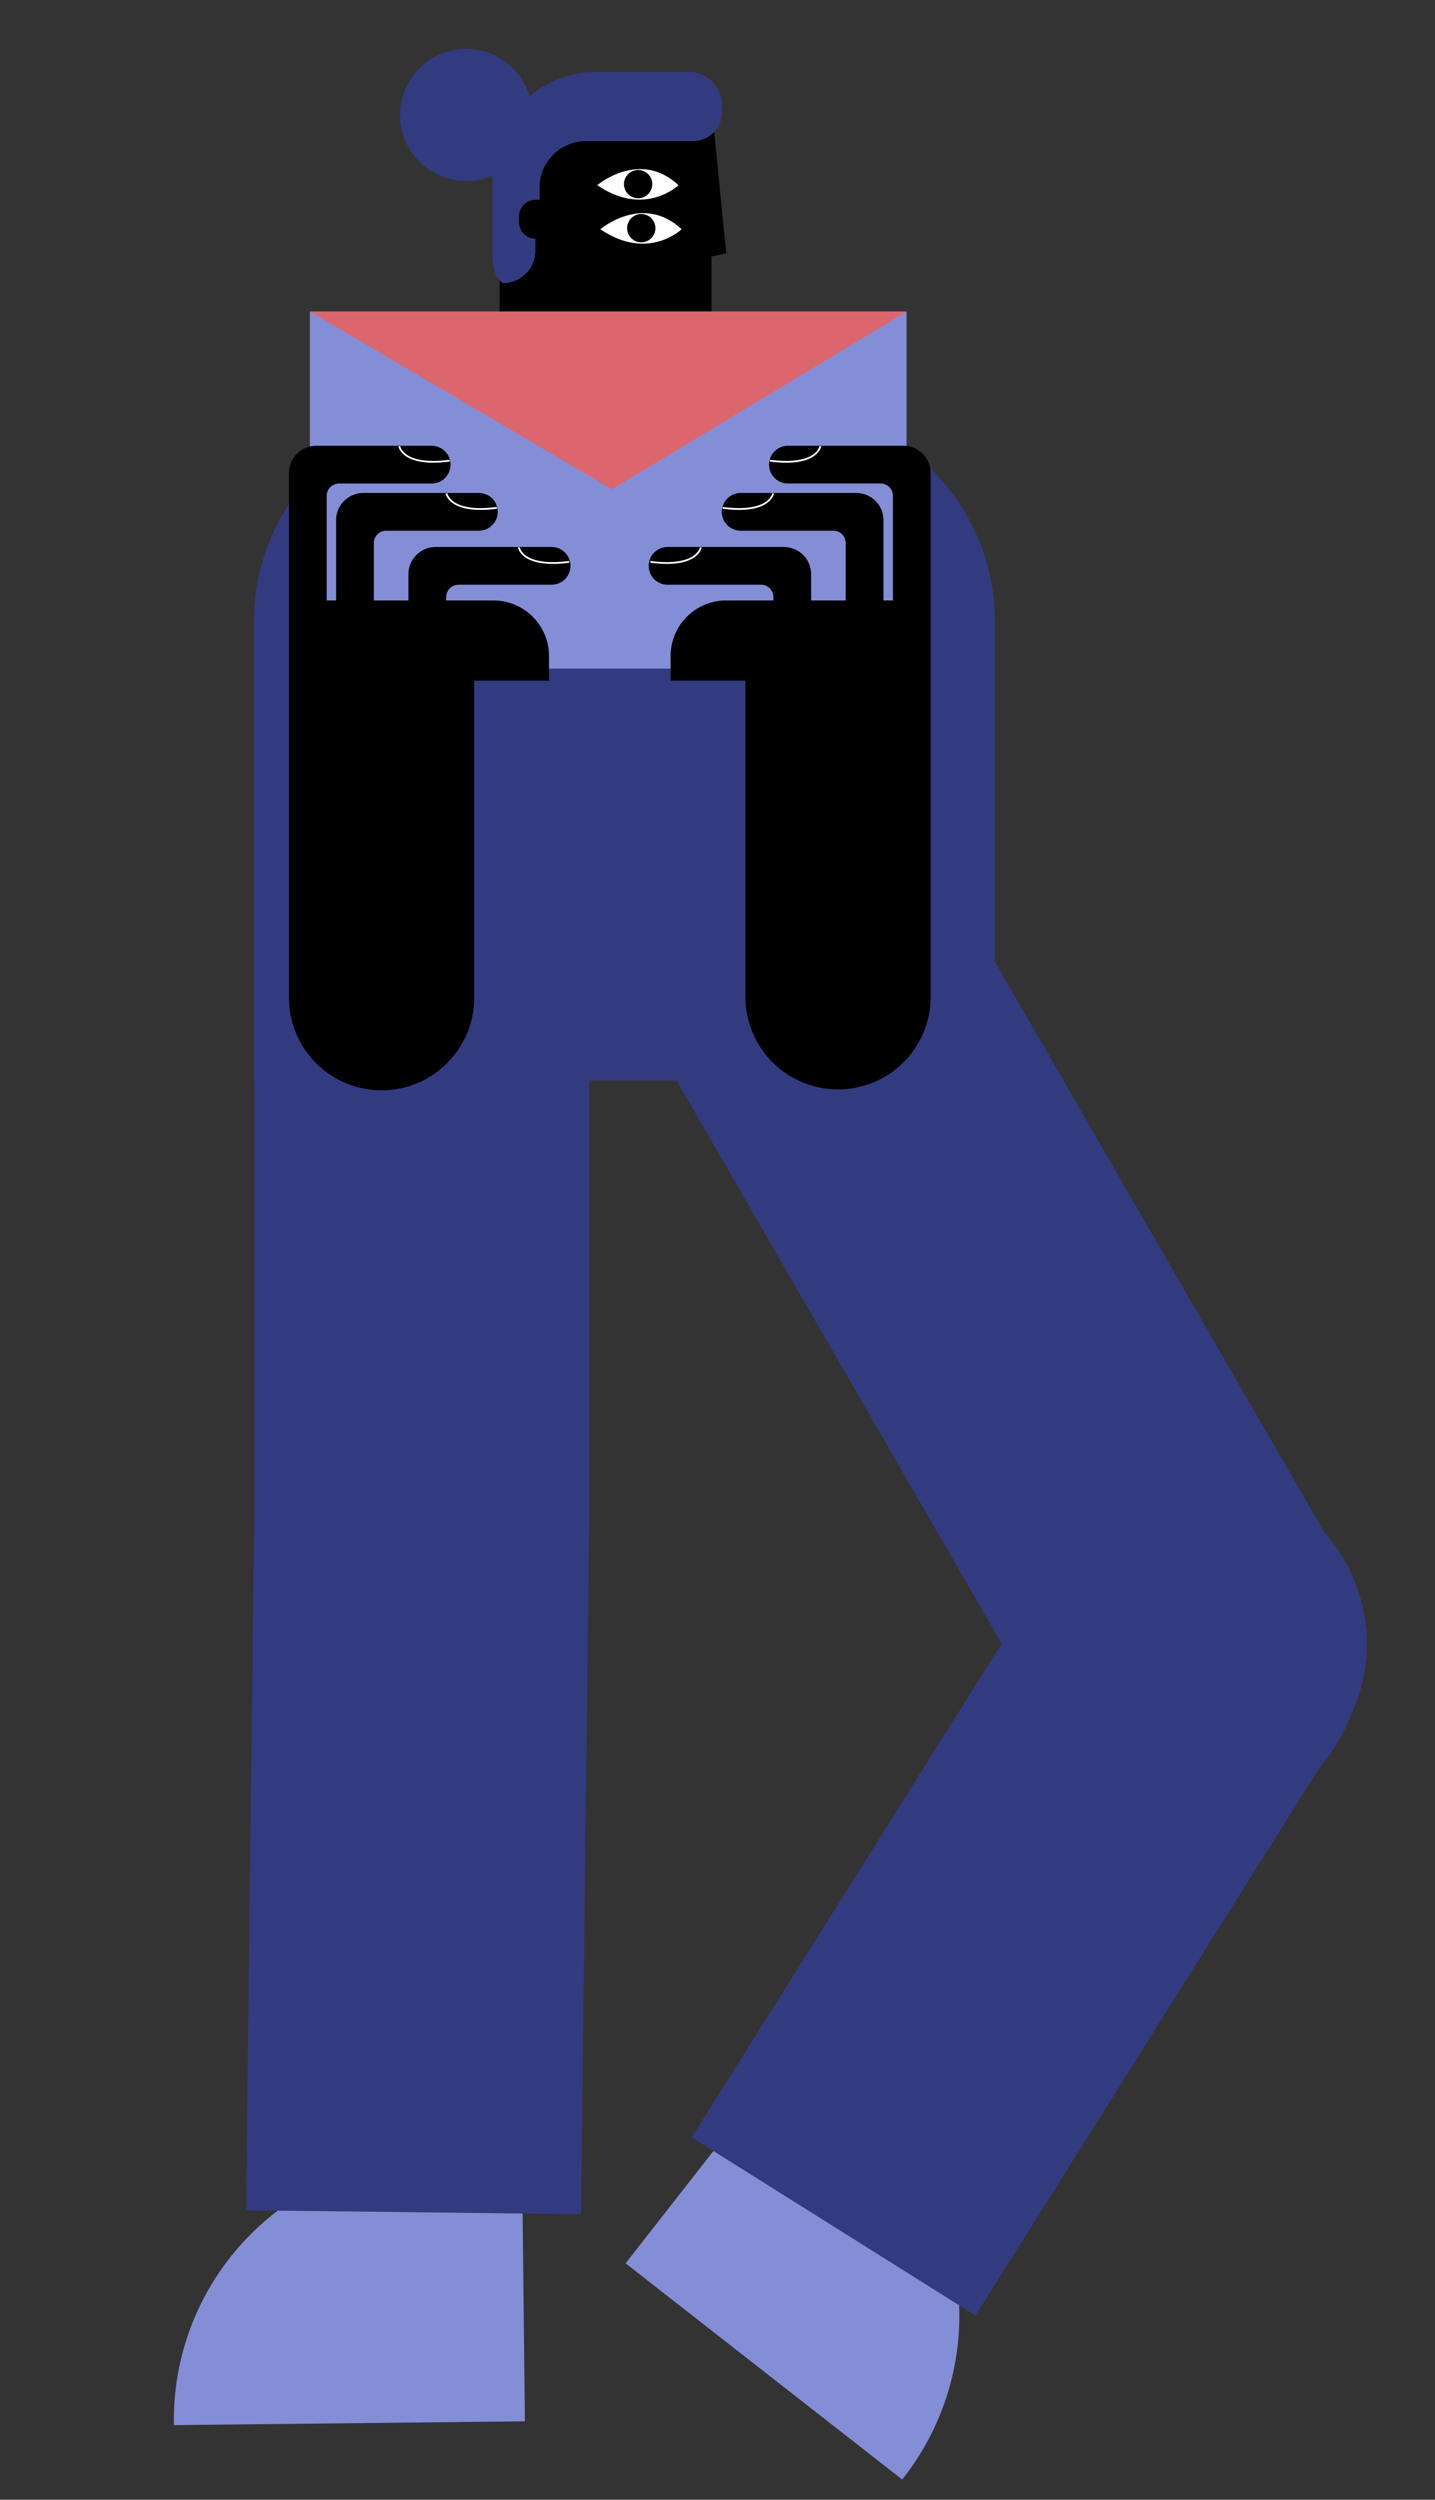 <svg id="Capa_1" data-name="Capa 1" xmlns="http://www.w3.org/2000/svg" viewBox="0 0 1619 2820"><rect x="0" y="0" width="1619" height="2820" fill="#333333" stroke="none"/><title>Mesa de trabajo 27</title><rect x="376.3" y="1220" width="1430" height="378" rx="189" transform="translate(416.72 3058.59) rotate(-120)" fill="#323b80"/><path d="M286.45,460h836a0,0,0,0,1,0,0V977.93A241.07,241.07,0,0,1,881.38,1219H527.52A241.07,241.07,0,0,1,286.45,977.93V460A0,0,0,0,1,286.45,460Z" transform="translate(1408.9 1679) rotate(-180)" fill="#323b80"/><path d="M1100.69,2359.57h2.65a0,0,0,0,1,0,0v396a0,0,0,0,1,0,0h-299a0,0,0,0,1,0,0v-99.65A296.35,296.35,0,0,1,1100.69,2359.57Z" transform="translate(3556.38 3380.87) rotate(128.01)" fill="#848ed6"/><path d="M903.55,1914.27h776a0,0,0,0,1,0,0v378a0,0,0,0,1,0,0h-776a189,189,0,0,1-189-189v0A189,189,0,0,1,903.55,1914.27Z" transform="translate(3614.86 2207.56) rotate(122.12)" fill="#323b80"/><path d="M182.36,1230.61h776a0,0,0,0,1,0,0v378a0,0,0,0,1,0,0h-776a189,189,0,0,1-189-189v0a189,189,0,0,1,189-189Z" transform="translate(-943.75 1895.47) rotate(-90)" fill="#323b80"/><path d="M243.09,2386.21h299a0,0,0,0,1,0,0v396a0,0,0,0,1,0,0h-2.65a296.35,296.35,0,0,1-296.35-296.35v-99.65A0,0,0,0,1,243.09,2386.21Z" transform="translate(2972.39 2163.66) rotate(89.38)" fill="#848ed6"/><path d="M178.7,1824.14h776a0,0,0,0,1,0,0v378a0,0,0,0,1,0,0h-776a189,189,0,0,1-189-189v0a189,189,0,0,1,189-189Z" transform="translate(2490.82 1564.95) rotate(90.68)" fill="#323b80"/><path d="M801.87,109.63v-.09h-135A103.06,103.06,0,0,0,563.78,212.59V436.64H564V488.1H784.6v-52a22.91,22.91,0,0,0,18.15-22.41V289.36l16.56-3.55L802.75,118.5Z"/><path d="M673.8,208.91s47.92-40.81,91.69,0C765.49,208.91,727.63,245.58,673.8,208.91Z" fill="#fff"/><circle cx="719.94" cy="207.73" r="15.97"/><path d="M677.35,258.6s47.91-40.82,91.69,0C769,258.6,731.18,295.27,677.35,258.6Z" fill="#fff"/><circle cx="723.49" cy="257.41" r="15.97"/><rect x="349.66" y="351.46" width="673.13" height="402.81" fill="#848ed6"/><polygon points="690.37 551.98 349.66 351.46 1022.79 351.46 690.37 551.98" fill="#db666e"/><path d="M1050,533.67V1124.5a104.5,104.5,0,0,1-209,0V767.88H756.61V740.06a62.69,62.69,0,0,1,62.69-62.68h53.25v-3.82a13.92,13.92,0,0,0-13.92-13.92h-105a21.3,21.3,0,1,1,0-42.59H884.35a30.79,30.79,0,0,1,30.79,30.78v29.55h39V612.63a13.92,13.92,0,0,0-13.92-13.92h-105a21.3,21.3,0,0,1,0-42.59H966a30.79,30.79,0,0,1,30.78,30.79v90.47h10.65v-118a13.92,13.92,0,0,0-13.92-13.92h-105a21.3,21.3,0,0,1,0-42.59h130.69A30.78,30.78,0,0,1,1050,533.67Z"/><path d="M925.54,503.35s-3.65,23.37-56.91,16.32" fill="none" stroke="#fff" stroke-miterlimit="10" stroke-width="2"/><path d="M872.3,556.59s-3.64,23.37-56.91,16.32" fill="none" stroke="#fff" stroke-miterlimit="10" stroke-width="2"/><path d="M790.68,617.51s-3.65,23.37-56.91,16.32" fill="none" stroke="#fff" stroke-miterlimit="10" stroke-width="2"/><path d="M643.64,638.34a21.3,21.3,0,0,1-21.3,21.3h-105a13.92,13.92,0,0,0-13.92,13.92v3.82H556.7a62.69,62.69,0,0,1,62.69,62.68v27.82H535V1125.5a104.5,104.5,0,0,1-209,0V533.67a30.78,30.78,0,0,1,30.79-30.78H487.48a21.3,21.3,0,0,1,0,42.59h-105a13.92,13.92,0,0,0-13.92,13.92v118h10.65V586.91A30.79,30.79,0,0,1,410,556.12h130.7a21.3,21.3,0,0,1,0,42.59h-105a13.92,13.92,0,0,0-13.92,13.92v64.75h39V647.83a30.79,30.79,0,0,1,30.79-30.78H622.34A21.3,21.3,0,0,1,643.64,638.34Z"/><path d="M450.46,503.35s3.65,23.37,56.91,16.32" fill="none" stroke="#fff" stroke-miterlimit="10" stroke-width="2"/><path d="M503.7,556.59s3.64,23.37,56.91,16.32" fill="none" stroke="#fff" stroke-miterlimit="10" stroke-width="2"/><path d="M585.32,617.51s3.65,23.37,56.91,16.32" fill="none" stroke="#fff" stroke-miterlimit="10" stroke-width="2"/><path d="M814.58,118.66v7.82a32.74,32.74,0,0,1-32.74,32.74H661.2a52.47,52.47,0,0,0-52.46,52.47v13.78H604a18.34,18.34,0,0,0-18.34,18.34v7.1A18.33,18.33,0,0,0,604,269.24v13.61a36.68,36.68,0,0,1-36.68,36.67.19.19,0,0,0-.08-.15c-8.92-6.69-11.75-18.93-11.75-30.08V198.62c0-.18,0-.37,0-.55a74.53,74.53,0,1,1,41.94-89.42A117,117,0,0,1,673,81.15H777.06A37.51,37.51,0,0,1,814.58,118.66Z" fill="#323b80"/></svg>
